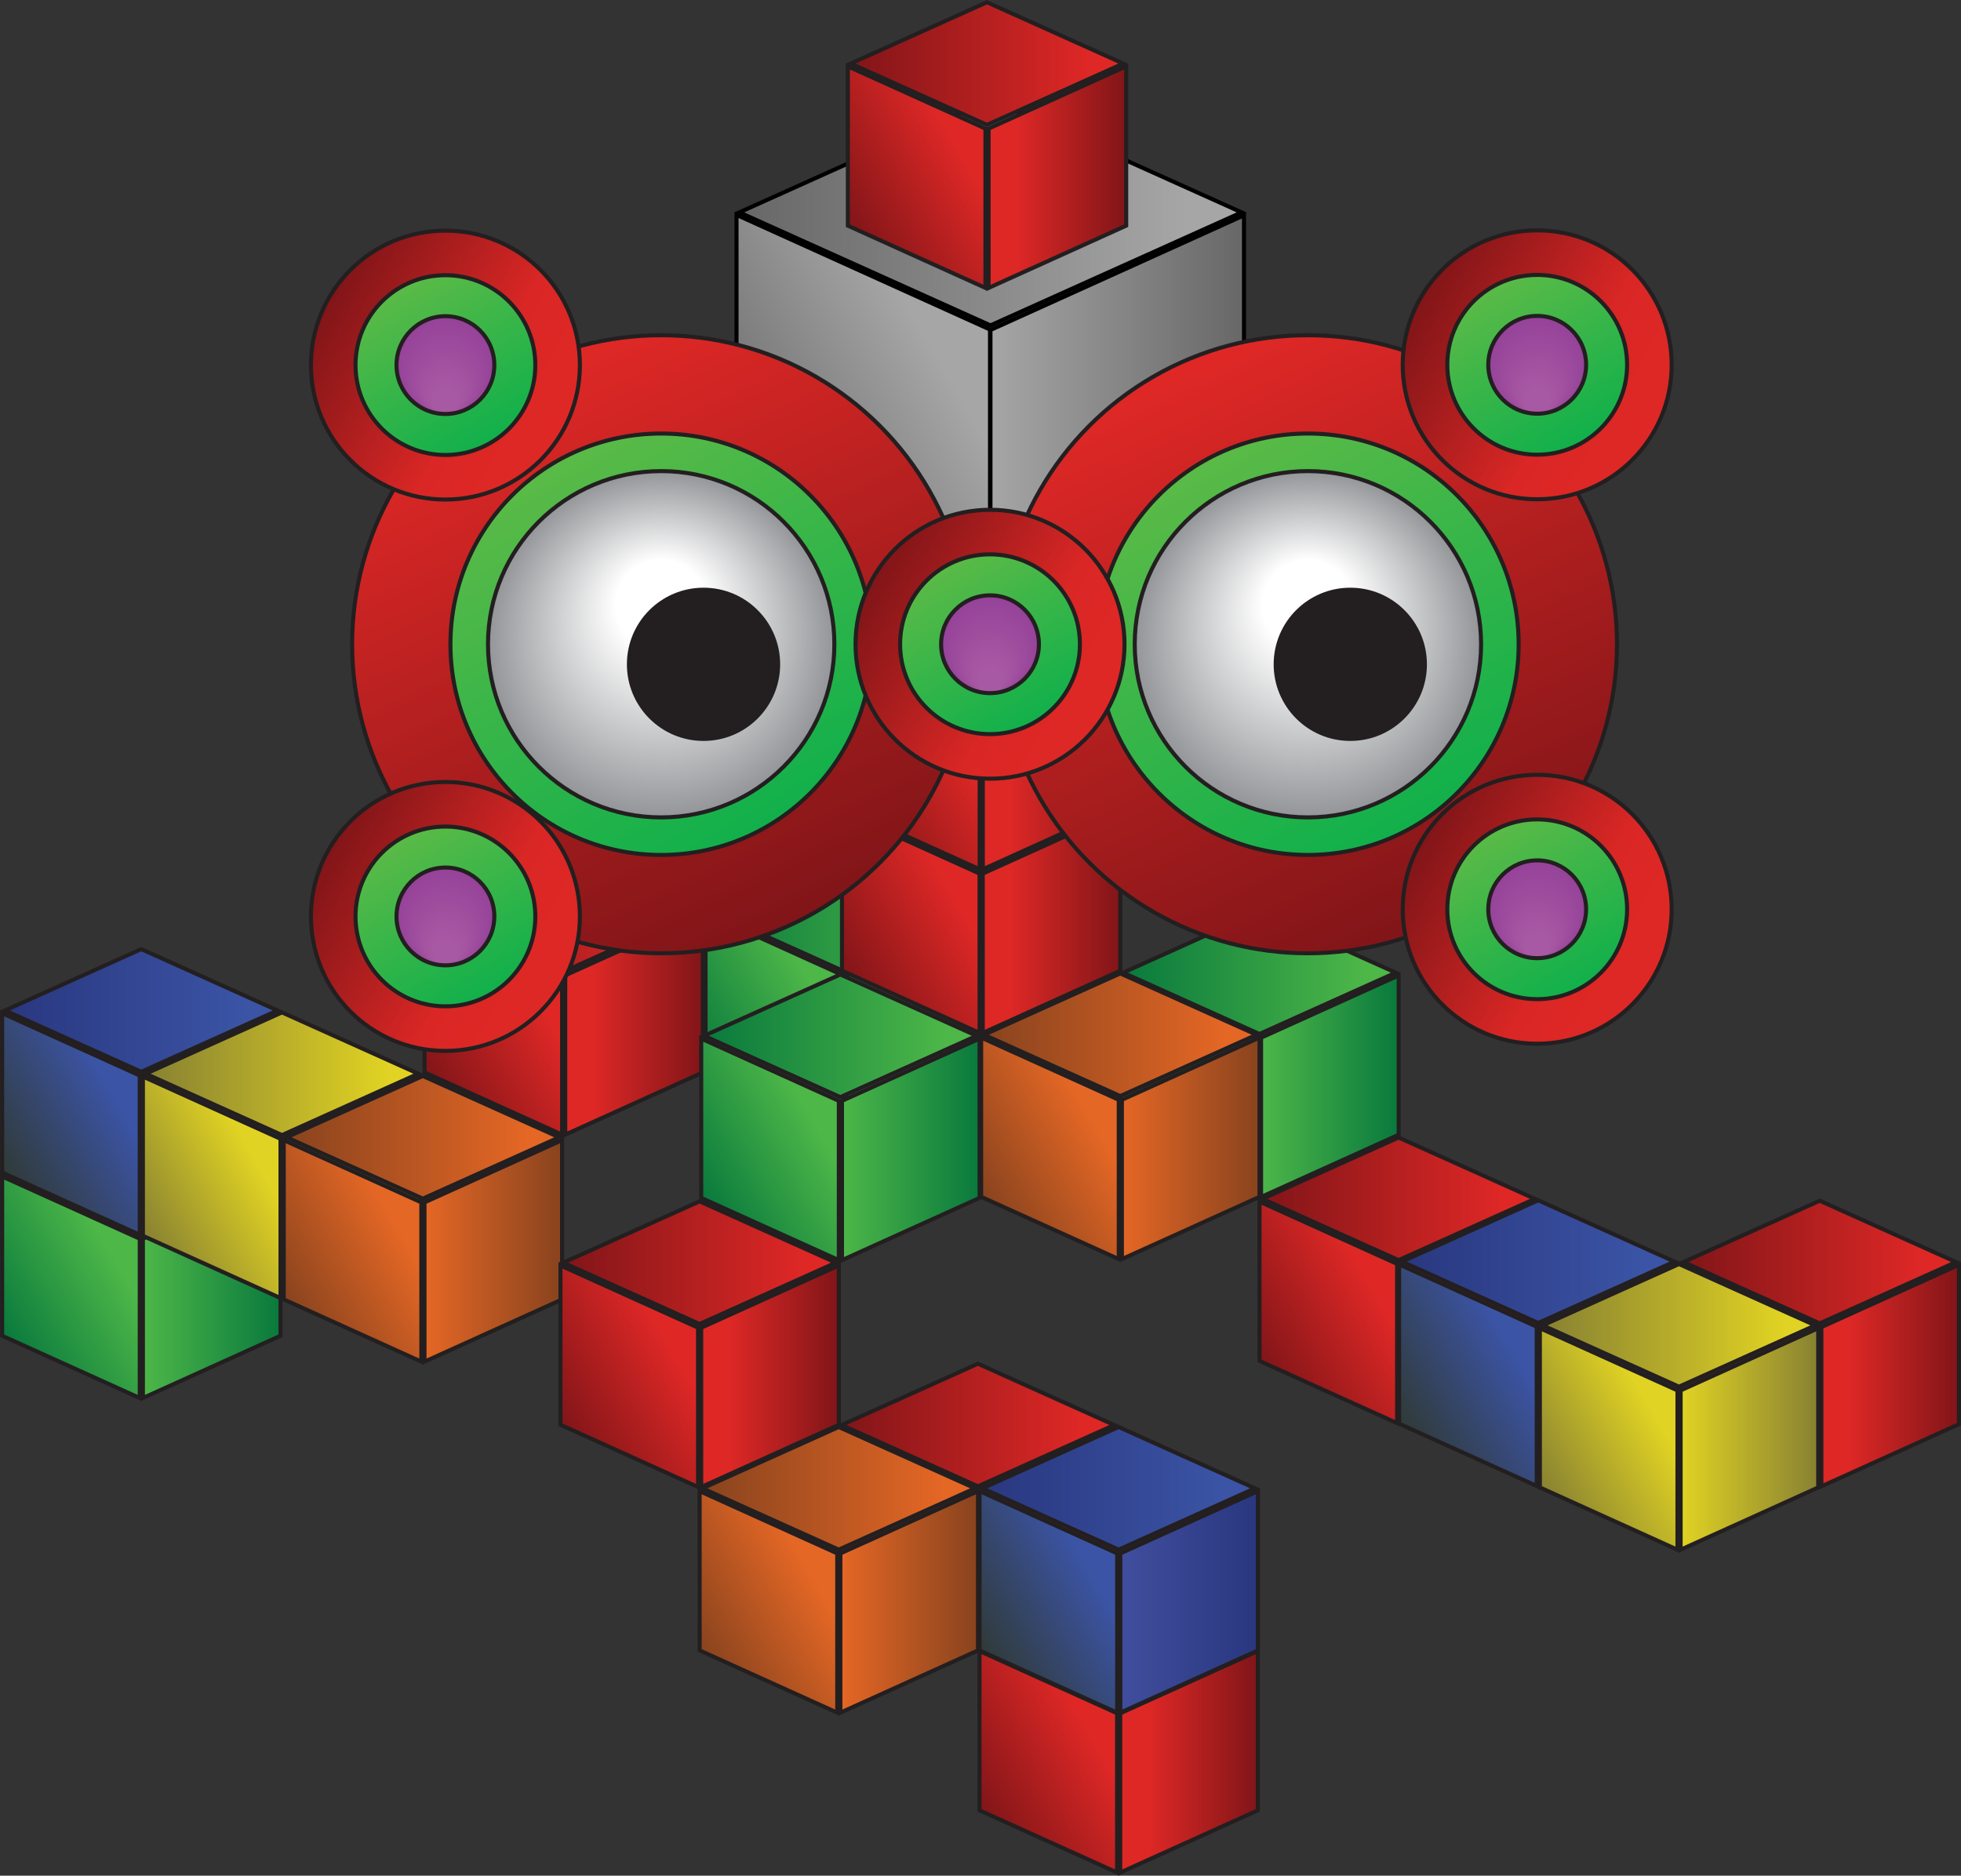 <?xml version="1.0" encoding="UTF-8"?><svg id="Layer_2" xmlns="http://www.w3.org/2000/svg" xmlns:xlink="http://www.w3.org/1999/xlink" viewBox="0 0 484.42 463.42"><rect x="0" y="0" width="484.42" height="463.42" fill="#333333" stroke="none"/><defs><linearGradient id="linear-gradient" x1="276.89" y1="424.92" x2="241.02" y2="445.63" gradientUnits="userSpaceOnUse"><stop offset=".19" stop-color="#df2826"/><stop offset="1" stop-color="#811518"/></linearGradient><linearGradient id="linear-gradient-2" x1="276.73" y1="435.28" x2="310.72" y2="435.28" gradientUnits="userSpaceOnUse"><stop offset=".2" stop-color="#de2826"/><stop offset="1" stop-color="#811518"/></linearGradient><linearGradient id="linear-gradient-3" x1="309.99" y1="407.22" x2="242.65" y2="407.22" gradientUnits="userSpaceOnUse"><stop offset=".11" stop-color="#df2826"/><stop offset="1" stop-color="#811518"/></linearGradient><linearGradient id="linear-gradient-4" x1="242.14" y1="369.78" x2="206.27" y2="390.49" xlink:href="#linear-gradient"/><linearGradient id="linear-gradient-5" x1="241.98" y1="380.13" x2="275.97" y2="380.13" xlink:href="#linear-gradient-2"/><linearGradient id="linear-gradient-6" x1="275.24" y1="352.07" x2="207.9" y2="352.07" xlink:href="#linear-gradient-3"/><linearGradient id="linear-gradient-7" x1="35.46" y1="307.68" x2="-.41" y2="328.39" gradientUnits="userSpaceOnUse"><stop offset=".19" stop-color="#4db748"/><stop offset="1" stop-color="#09793d"/></linearGradient><linearGradient id="linear-gradient-8" x1="35.3" y1="318.03" x2="69.29" y2="318.03" gradientUnits="userSpaceOnUse"><stop offset="0" stop-color="#4db748"/><stop offset="1" stop-color="#09793d"/></linearGradient><linearGradient id="linear-gradient-9" x1="68.56" y1="289.97" x2="1.22" y2="289.97" gradientUnits="userSpaceOnUse"><stop offset=".11" stop-color="#4db748"/><stop offset="1" stop-color="#09793d"/></linearGradient><linearGradient id="linear-gradient-10" x1="35.46" y1="267.35" x2="-.41" y2="288.06" gradientUnits="userSpaceOnUse"><stop offset=".19" stop-color="#3b54a5"/><stop offset="1" stop-color="#303a37"/></linearGradient><linearGradient id="linear-gradient-11" x1="35.3" y1="277.71" x2="69.29" y2="277.71" gradientUnits="userSpaceOnUse"><stop offset="0" stop-color="#404e9e"/><stop offset="1" stop-color="#29377f"/></linearGradient><linearGradient id="linear-gradient-12" x1="68.56" y1="249.65" x2="1.22" y2="249.65" gradientUnits="userSpaceOnUse"><stop offset=".11" stop-color="#3b54a5"/><stop offset="1" stop-color="#29377f"/></linearGradient><linearGradient id="linear-gradient-13" x1="70.23" y1="282.99" x2="34.36" y2="303.7" gradientUnits="userSpaceOnUse"><stop offset=".19" stop-color="#e1d323"/><stop offset="1" stop-color="#878132"/></linearGradient><linearGradient id="linear-gradient-14" x1="70.07" y1="293.35" x2="104.06" y2="293.35" gradientUnits="userSpaceOnUse"><stop offset="0" stop-color="#e1d323"/><stop offset="1" stop-color="#878132"/></linearGradient><linearGradient id="linear-gradient-15" x1="103.33" y1="265.28" x2="35.99" y2="265.28" gradientUnits="userSpaceOnUse"><stop offset=".11" stop-color="#e1d323"/><stop offset="1" stop-color="#878132"/></linearGradient><linearGradient id="linear-gradient-16" x1="105.02" y1="298.7" x2="69.15" y2="319.41" gradientUnits="userSpaceOnUse"><stop offset=".19" stop-color="#e56725"/><stop offset="1" stop-color="#88431e"/></linearGradient><linearGradient id="linear-gradient-17" x1="104.86" y1="309.05" x2="138.85" y2="309.05" gradientUnits="userSpaceOnUse"><stop offset="0" stop-color="#e56725"/><stop offset="1" stop-color="#88431e"/></linearGradient><linearGradient id="linear-gradient-18" x1="138.12" y1="280.99" x2="70.78" y2="280.99" gradientUnits="userSpaceOnUse"><stop offset=".11" stop-color="#e56725"/><stop offset="1" stop-color="#88431e"/></linearGradient><linearGradient id="linear-gradient-19" x1="139.79" y1="242.61" x2="103.92" y2="263.32" xlink:href="#linear-gradient"/><linearGradient id="linear-gradient-20" x1="139.63" y1="252.96" x2="173.62" y2="252.96" xlink:href="#linear-gradient-2"/><linearGradient id="linear-gradient-21" x1="172.89" y1="224.9" x2="105.55" y2="224.9" xlink:href="#linear-gradient-3"/><linearGradient id="linear-gradient-22" x1="209.22" y1="242.61" x2="173.34" y2="263.32" xlink:href="#linear-gradient-7"/><linearGradient id="linear-gradient-23" x1="209.06" y1="252.96" x2="243.04" y2="252.96" xlink:href="#linear-gradient-8"/><linearGradient id="linear-gradient-24" x1="242.32" y1="224.9" x2="174.98" y2="224.9" xlink:href="#linear-gradient-9"/><linearGradient id="linear-gradient-25" x1="311.68" y1="258.01" x2="275.81" y2="278.72" xlink:href="#linear-gradient-7"/><linearGradient id="linear-gradient-26" x1="311.52" y1="268.37" x2="345.51" y2="268.37" xlink:href="#linear-gradient-8"/><linearGradient id="linear-gradient-27" x1="344.78" y1="240.31" x2="277.44" y2="240.31" xlink:href="#linear-gradient-9"/><linearGradient id="linear-gradient-28" x1="242.93" y1="217.47" x2="207.05" y2="238.19" xlink:href="#linear-gradient"/><linearGradient id="linear-gradient-29" x1="242.77" y1="227.83" x2="276.75" y2="227.83" xlink:href="#linear-gradient-2"/><linearGradient id="linear-gradient-30" x1="276.03" y1="199.77" x2="208.68" y2="199.77" xlink:href="#linear-gradient-3"/><linearGradient id="linear-gradient-31" x1="242.94" y1="177.04" x2="207.07" y2="197.76" xlink:href="#linear-gradient"/><linearGradient id="linear-gradient-32" x1="242.78" y1="187.4" x2="276.77" y2="187.4" xlink:href="#linear-gradient-2"/><linearGradient id="linear-gradient-33" x1="276.04" y1="159.34" x2="208.7" y2="159.34" xlink:href="#linear-gradient-3"/><linearGradient id="linear-gradient-34" x1="246.3" y1="84.43" x2="180.2" y2="122.59" gradientUnits="userSpaceOnUse"><stop offset=".19" stop-color="#a6a6a6"/><stop offset="1" stop-color="#676767"/></linearGradient><linearGradient id="linear-gradient-35" x1="244.67" y1="103.62" x2="307.3" y2="103.62" gradientUnits="userSpaceOnUse"><stop offset="0" stop-color="#a6a6a6"/><stop offset="1" stop-color="#676767"/></linearGradient><linearGradient id="linear-gradient-36" x1="306.71" y1="52.47" x2="182.63" y2="52.47" gradientUnits="userSpaceOnUse"><stop offset=".11" stop-color="#a6a6a6"/><stop offset="1" stop-color="#676767"/></linearGradient><linearGradient id="linear-gradient-37" x1="244.37" y1="33.41" x2="208.5" y2="54.12" xlink:href="#linear-gradient"/><linearGradient id="linear-gradient-38" x1="244.21" y1="43.76" x2="278.2" y2="43.76" xlink:href="#linear-gradient-2"/><linearGradient id="linear-gradient-39" x1="277.47" y1="15.7" x2="210.13" y2="15.7" xlink:href="#linear-gradient-3"/><linearGradient id="linear-gradient-40" x1="277.3" y1="273.36" x2="241.43" y2="294.07" xlink:href="#linear-gradient-16"/><linearGradient id="linear-gradient-41" x1="277.14" y1="283.71" x2="311.13" y2="283.71" xlink:href="#linear-gradient-17"/><linearGradient id="linear-gradient-42" x1="310.4" y1="255.65" x2="243.06" y2="255.65" xlink:href="#linear-gradient-18"/><linearGradient id="linear-gradient-43" x1="208.15" y1="273.62" x2="172.28" y2="294.33" xlink:href="#linear-gradient-7"/><linearGradient id="linear-gradient-44" x1="207.99" y1="283.97" x2="241.98" y2="283.97" xlink:href="#linear-gradient-8"/><linearGradient id="linear-gradient-45" x1="241.26" y1="255.91" x2="173.91" y2="255.91" xlink:href="#linear-gradient-9"/><linearGradient id="linear-gradient-46" x1="346.06" y1="313.89" x2="310.19" y2="334.6" xlink:href="#linear-gradient"/><linearGradient id="linear-gradient-47" x1="345.9" y1="324.25" x2="379.89" y2="324.25" xlink:href="#linear-gradient-2"/><linearGradient id="linear-gradient-48" x1="379.16" y1="296.19" x2="311.82" y2="296.19" xlink:href="#linear-gradient-3"/><linearGradient id="linear-gradient-49" x1="380.55" y1="329.41" x2="344.68" y2="350.12" xlink:href="#linear-gradient-10"/><linearGradient id="linear-gradient-50" x1="380.39" y1="339.77" x2="414.38" y2="339.77" xlink:href="#linear-gradient-11"/><linearGradient id="linear-gradient-51" x1="413.65" y1="311.7" x2="346.31" y2="311.7" xlink:href="#linear-gradient-12"/><linearGradient id="linear-gradient-52" x1="450.09" y1="329.51" x2="414.22" y2="350.22" xlink:href="#linear-gradient"/><linearGradient id="linear-gradient-53" x1="449.93" y1="339.87" x2="483.92" y2="339.87" xlink:href="#linear-gradient-2"/><linearGradient id="linear-gradient-54" x1="483.19" y1="311.81" x2="415.85" y2="311.81" xlink:href="#linear-gradient-3"/><linearGradient id="linear-gradient-55" x1="415.32" y1="345.16" x2="379.45" y2="365.87" xlink:href="#linear-gradient-13"/><linearGradient id="linear-gradient-56" x1="415.16" y1="355.51" x2="449.15" y2="355.51" xlink:href="#linear-gradient-14"/><linearGradient id="linear-gradient-57" x1="448.42" y1="327.45" x2="381.08" y2="327.45" xlink:href="#linear-gradient-15"/><linearGradient id="linear-gradient-58" x1="173.38" y1="329.67" x2="137.51" y2="350.38" xlink:href="#linear-gradient"/><linearGradient id="linear-gradient-59" x1="173.22" y1="340.02" x2="207.21" y2="340.02" xlink:href="#linear-gradient-2"/><linearGradient id="linear-gradient-60" x1="206.49" y1="311.96" x2="139.14" y2="311.96" xlink:href="#linear-gradient-3"/><linearGradient id="linear-gradient-61" x1="207.76" y1="385.42" x2="171.89" y2="406.13" xlink:href="#linear-gradient-16"/><linearGradient id="linear-gradient-62" x1="207.6" y1="395.77" x2="241.59" y2="395.77" xlink:href="#linear-gradient-17"/><linearGradient id="linear-gradient-63" x1="240.86" y1="367.71" x2="173.52" y2="367.71" xlink:href="#linear-gradient-18"/><linearGradient id="linear-gradient-64" x1="276.91" y1="385.42" x2="241.04" y2="406.13" xlink:href="#linear-gradient-10"/><linearGradient id="linear-gradient-65" x1="276.75" y1="395.77" x2="310.74" y2="395.77" xlink:href="#linear-gradient-11"/><linearGradient id="linear-gradient-66" x1="310.01" y1="367.71" x2="242.67" y2="367.71" xlink:href="#linear-gradient-12"/><linearGradient id="linear-gradient-67" x1="292.08" y1="92.66" x2="354.82" y2="227.21" gradientUnits="userSpaceOnUse"><stop offset="0" stop-color="#df2826"/><stop offset="0" stop-color="#de2826"/><stop offset="1" stop-color="#811518"/></linearGradient><linearGradient id="linear-gradient-68" x1="349.13" y1="204.26" x2="297.06" y2="114.07" gradientUnits="userSpaceOnUse"><stop offset="0" stop-color="#11b04b"/><stop offset="1" stop-color="#5aba47"/></linearGradient><radialGradient id="radial-gradient" cx="323.09" cy="159.17" fx="323.09" fy="146.04" r="42.78" gradientUnits="userSpaceOnUse"><stop offset=".26" stop-color="#fff"/><stop offset="1" stop-color="#939598"/></radialGradient><linearGradient id="linear-gradient-69" x1="132.31" y1="92.66" x2="195.06" y2="227.21" xlink:href="#linear-gradient-67"/><linearGradient id="linear-gradient-70" x1="189.36" y1="204.26" x2="137.29" y2="114.07" xlink:href="#linear-gradient-68"/><radialGradient id="radial-gradient-2" cx="163.33" fx="163.33" xlink:href="#radial-gradient"/><linearGradient id="linear-gradient-71" x1="273.33" y1="175.78" x2="215.79" y2="142.55" gradientUnits="userSpaceOnUse"><stop offset="0" stop-color="#df2826"/><stop offset=".35" stop-color="#da2725"/><stop offset="1" stop-color="#811518"/></linearGradient><linearGradient id="linear-gradient-72" x1="255.67" y1="178.41" x2="233.45" y2="139.92" xlink:href="#linear-gradient-68"/><radialGradient id="radial-gradient-3" cx="244.56" cy="159.17" fx="244.56" fy="171.24" r="12.08" gradientUnits="userSpaceOnUse"><stop offset=".25" stop-color="#a859a3"/><stop offset="1" stop-color="#954299"/></radialGradient><linearGradient id="linear-gradient-73" x1="138.8" y1="106.81" x2="81.26" y2="73.59" xlink:href="#linear-gradient-71"/><linearGradient id="linear-gradient-74" x1="121.14" y1="109.44" x2="98.92" y2="70.96" xlink:href="#linear-gradient-68"/><radialGradient id="radial-gradient-4" cx="110.03" cy="90.2" fx="110.03" fy="102.28" xlink:href="#radial-gradient-3"/><linearGradient id="linear-gradient-75" x1="408.51" y1="106.74" x2="350.96" y2="73.52" xlink:href="#linear-gradient-71"/><linearGradient id="linear-gradient-76" x1="390.84" y1="109.37" x2="368.62" y2="70.89" xlink:href="#linear-gradient-68"/><radialGradient id="radial-gradient-5" cx="379.73" cy="90.13" fx="379.73" fy="102.21" xlink:href="#radial-gradient-3"/><linearGradient id="linear-gradient-77" x1="138.8" y1="243.03" x2="81.26" y2="209.81" xlink:href="#linear-gradient-71"/><linearGradient id="linear-gradient-78" x1="121.14" y1="245.66" x2="98.92" y2="207.18" xlink:href="#linear-gradient-68"/><radialGradient id="radial-gradient-6" cx="110.03" cy="226.42" fx="110.03" fy="238.5" xlink:href="#radial-gradient-3"/><linearGradient id="linear-gradient-79" x1="408.51" y1="241.26" x2="350.96" y2="208.04" xlink:href="#linear-gradient-71"/><linearGradient id="linear-gradient-80" x1="390.84" y1="243.89" x2="368.62" y2="205.41" xlink:href="#linear-gradient-68"/><radialGradient id="radial-gradient-7" cx="379.73" cy="224.65" fx="379.73" fy="236.73" xlink:href="#radial-gradient-3"/></defs><polygon points="275.95 462.64 241.96 447.27 241.96 407.91 275.95 423.29 275.95 462.64" style="fill:url(#linear-gradient); stroke:#231f20; stroke-miterlimit:10;"/><polygon points="276.73 462.64 310.72 447.27 310.72 407.91 276.73 423.29 276.73 462.64" style="fill:url(#linear-gradient-2); stroke:#231f20; stroke-miterlimit:10;"/><polygon points="276.32 422.37 309.99 407.22 276.32 392.06 242.65 407.22 276.32 422.37" style="fill:url(#linear-gradient-3); stroke:#231f20; stroke-miterlimit:10;"/><polygon points="241.2 407.5 207.21 392.12 207.21 352.77 241.2 368.15 241.2 407.5" style="fill:url(#linear-gradient-4); stroke:#231f20; stroke-miterlimit:10;"/><polygon points="241.98 407.5 275.97 392.12 275.97 352.77 241.98 368.15 241.98 407.5" style="fill:url(#linear-gradient-5); stroke:#231f20; stroke-miterlimit:10;"/><polygon points="241.57 367.22 275.24 352.07 241.57 336.92 207.9 352.07 241.57 367.22" style="fill:url(#linear-gradient-6); stroke:#231f20; stroke-miterlimit:10;"/><polygon points="34.52 345.4 .53 330.02 .53 290.67 34.52 306.04 34.52 345.4" style="fill:url(#linear-gradient-7); stroke:#231f20; stroke-miterlimit:10;"/><polygon points="35.3 345.4 69.29 330.02 69.29 290.67 35.3 306.04 35.3 345.4" style="fill:url(#linear-gradient-8); stroke:#231f20; stroke-miterlimit:10;"/><polygon points="34.89 305.12 68.56 289.97 34.89 274.82 1.22 289.97 34.89 305.12" style="fill:url(#linear-gradient-9); stroke:#231f20; stroke-miterlimit:10;"/><polygon points="34.52 305.07 .53 289.7 .53 250.34 34.52 265.72 34.52 305.07" style="fill:url(#linear-gradient-10); stroke:#231f20; stroke-miterlimit:10;"/><polygon points="35.3 305.07 69.29 289.7 69.29 250.34 35.3 265.72 35.3 305.07" style="fill:url(#linear-gradient-11); stroke:#231f20; stroke-miterlimit:10;"/><polygon points="34.89 264.8 68.56 249.65 34.89 234.49 1.22 249.65 34.89 264.8" style="fill:url(#linear-gradient-12); stroke:#231f20; stroke-miterlimit:10;"/><polygon points="69.29 320.71 35.3 305.33 35.3 265.98 69.29 281.36 69.29 320.71" style="fill:url(#linear-gradient-13); stroke:#231f20; stroke-miterlimit:10;"/><polygon points="70.07 320.71 104.06 305.33 104.06 265.98 70.07 281.36 70.07 320.71" style="fill:url(#linear-gradient-14); stroke:#231f20; stroke-miterlimit:10;"/><polygon points="69.66 280.44 103.33 265.28 69.66 250.13 35.99 265.28 69.66 280.44" style="fill:url(#linear-gradient-15); stroke:#231f20; stroke-miterlimit:10;"/><polygon points="104.08 336.42 70.09 321.04 70.09 281.69 104.08 297.07 104.08 336.42" style="fill:url(#linear-gradient-16); stroke:#231f20; stroke-miterlimit:10;"/><polygon points="104.86 336.42 138.85 321.04 138.85 281.69 104.86 297.07 104.86 336.42" style="fill:url(#linear-gradient-17); stroke:#231f20; stroke-miterlimit:10;"/><polygon points="104.45 296.14 138.12 280.99 104.45 265.84 70.78 280.99 104.45 296.14" style="fill:url(#linear-gradient-18); stroke:#231f20; stroke-miterlimit:10;"/><polygon points="138.85 280.33 104.86 264.95 104.86 225.6 138.85 240.97 138.85 280.33" style="fill:url(#linear-gradient-19); stroke:#231f20; stroke-miterlimit:10;"/><polygon points="139.63 280.33 173.62 264.95 173.62 225.6 139.63 240.97 139.63 280.33" style="fill:url(#linear-gradient-20); stroke:#231f20; stroke-miterlimit:10;"/><polygon points="139.22 240.05 172.89 224.9 139.22 209.75 105.55 224.9 139.22 240.05" style="fill:url(#linear-gradient-21); stroke:#231f20; stroke-miterlimit:10;"/><polygon points="208.27 280.33 174.29 264.95 174.29 225.6 208.27 240.97 208.27 280.33" style="fill:url(#linear-gradient-22); stroke:#231f20; stroke-miterlimit:10;"/><polygon points="209.06 280.33 243.04 264.95 243.04 225.6 209.06 240.97 209.06 280.33" style="fill:url(#linear-gradient-23); stroke:#231f20; stroke-miterlimit:10;"/><polygon points="208.65 240.05 242.32 224.9 208.65 209.75 174.98 224.9 208.65 240.05" style="fill:url(#linear-gradient-24); stroke:#231f20; stroke-miterlimit:10;"/><polygon points="310.74 295.73 276.75 280.36 276.75 241 310.74 256.38 310.74 295.73" style="fill:url(#linear-gradient-25); stroke:#231f20; stroke-miterlimit:10;"/><polygon points="311.52 295.73 345.51 280.36 345.51 241 311.52 256.38 311.52 295.73" style="fill:url(#linear-gradient-26); stroke:#231f20; stroke-miterlimit:10;"/><polygon points="311.11 255.46 344.78 240.31 311.11 225.15 277.44 240.31 311.11 255.46" style="fill:url(#linear-gradient-27); stroke:#231f20; stroke-miterlimit:10;"/><polygon points="241.98 255.2 207.99 239.82 207.99 200.46 241.98 215.84 241.98 255.2" style="fill:url(#linear-gradient-28); stroke:#231f20; stroke-miterlimit:10;"/><polygon points="242.77 255.2 276.75 239.82 276.75 200.46 242.77 215.84 242.77 255.2" style="fill:url(#linear-gradient-29); stroke:#231f20; stroke-miterlimit:10;"/><polygon points="242.36 214.92 276.03 199.77 242.36 184.62 208.68 199.77 242.36 214.92" style="fill:url(#linear-gradient-30); stroke:#231f20; stroke-miterlimit:10;"/><polygon points="242 214.77 208.01 199.39 208.01 160.03 242 175.41 242 214.77" style="fill:url(#linear-gradient-31); stroke:#231f20; stroke-miterlimit:10;"/><polygon points="242.78 214.77 276.77 199.39 276.77 160.03 242.78 175.41 242.78 214.77" style="fill:url(#linear-gradient-32); stroke:#231f20; stroke-miterlimit:10;"/><polygon points="242.37 174.49 276.04 159.34 242.37 144.19 208.7 159.34 242.37 174.49" style="fill:url(#linear-gradient-33); stroke:#231f20; stroke-miterlimit:10;"/><polygon points="244.56 153.93 181.94 125.6 181.94 53.09 244.56 81.42 244.56 153.93" style="fill:url(#linear-gradient-34); stroke:#000; stroke-miterlimit:10;"/><polygon points="244.67 154.04 307.3 125.71 307.3 53.2 244.67 81.53 244.67 154.04" style="fill:url(#linear-gradient-35); stroke:#000; stroke-miterlimit:10;"/><polygon points="244.67 80.39 306.71 52.47 244.67 24.55 182.63 52.47 244.67 80.39" style="fill:url(#linear-gradient-36); stroke:#000; stroke-miterlimit:10;"/><polygon points="243.43 71.13 209.44 55.75 209.44 16.4 243.43 31.77 243.43 71.13" style="fill:url(#linear-gradient-37); stroke:#231f20; stroke-miterlimit:10;"/><polygon points="244.21 71.13 278.2 55.75 278.2 16.4 244.21 31.77 244.21 71.13" style="fill:url(#linear-gradient-38); stroke:#231f20; stroke-miterlimit:10;"/><polygon points="243.8 30.85 277.47 15.7 243.8 .55 210.13 15.7 243.8 30.85" style="fill:url(#linear-gradient-39); stroke:#231f20; stroke-miterlimit:10;"/><polygon points="276.36 311.08 242.37 295.7 242.37 256.35 276.36 271.72 276.36 311.08" style="fill:url(#linear-gradient-40); stroke:#231f20; stroke-miterlimit:10;"/><polygon points="277.14 311.08 311.13 295.7 311.13 256.35 277.14 271.72 277.14 311.08" style="fill:url(#linear-gradient-41); stroke:#231f20; stroke-miterlimit:10;"/><polygon points="276.73 270.8 310.4 255.65 276.73 240.5 243.06 255.65 276.73 270.8" style="fill:url(#linear-gradient-42); stroke:#231f20; stroke-miterlimit:10;"/><polygon points="207.21 311.34 173.22 295.96 173.22 256.61 207.21 271.98 207.21 311.34" style="fill:url(#linear-gradient-43); stroke:#231f20; stroke-miterlimit:10;"/><polygon points="207.99 311.34 241.98 295.96 241.98 256.61 207.99 271.98 207.99 311.34" style="fill:url(#linear-gradient-44); stroke:#231f20; stroke-miterlimit:10;"/><polygon points="207.58 271.06 241.26 255.91 207.58 240.76 173.91 255.91 207.58 271.06" style="fill:url(#linear-gradient-45); stroke:#231f20; stroke-miterlimit:10;"/><polygon points="345.12 351.61 311.13 336.24 311.13 296.88 345.12 312.26 345.12 351.61" style="fill:url(#linear-gradient-46); stroke:#231f20; stroke-miterlimit:10;"/><polygon points="345.9 351.61 379.89 336.24 379.89 296.88 345.9 312.26 345.9 351.61" style="fill:url(#linear-gradient-47); stroke:#231f20; stroke-miterlimit:10;"/><polygon points="345.49 311.34 379.16 296.19 345.49 281.04 311.82 296.19 345.49 311.34" style="fill:url(#linear-gradient-48); stroke:#231f20; stroke-miterlimit:10;"/><polygon points="379.61 367.13 345.62 351.75 345.62 312.4 379.61 327.78 379.61 367.13" style="fill:url(#linear-gradient-49); stroke:#231f20; stroke-miterlimit:10;"/><polygon points="380.39 367.13 414.38 351.75 414.38 312.4 380.39 327.78 380.39 367.13" style="fill:url(#linear-gradient-50); stroke:#231f20; stroke-miterlimit:10;"/><polygon points="379.98 326.86 413.65 311.7 379.98 296.55 346.31 311.7 379.98 326.86" style="fill:url(#linear-gradient-51); stroke:#231f20; stroke-miterlimit:10;"/><polygon points="449.15 367.23 415.16 351.86 415.16 312.5 449.15 327.88 449.15 367.23" style="fill:url(#linear-gradient-52); stroke:#231f20; stroke-miterlimit:10;"/><polygon points="449.93 367.23 483.92 351.86 483.92 312.5 449.93 327.88 449.93 367.23" style="fill:url(#linear-gradient-53); stroke:#231f20; stroke-miterlimit:10;"/><polygon points="449.52 326.96 483.19 311.81 449.52 296.65 415.85 311.81 449.52 326.96" style="fill:url(#linear-gradient-54); stroke:#231f20; stroke-miterlimit:10;"/><polygon points="414.38 382.88 380.39 367.5 380.39 328.15 414.38 343.52 414.38 382.88" style="fill:url(#linear-gradient-55); stroke:#231f20; stroke-miterlimit:10;"/><polygon points="415.16 382.88 449.15 367.5 449.15 328.15 415.16 343.52 415.16 382.88" style="fill:url(#linear-gradient-56); stroke:#231f20; stroke-miterlimit:10;"/><polygon points="414.75 342.6 448.42 327.45 414.75 312.3 381.08 327.45 414.75 342.6" style="fill:url(#linear-gradient-57); stroke:#231f20; stroke-miterlimit:10;"/><polygon points="172.44 367.39 138.45 352.01 138.45 312.66 172.44 328.03 172.44 367.39" style="fill:url(#linear-gradient-58); stroke:#231f20; stroke-miterlimit:10;"/><polygon points="173.22 367.39 207.21 352.01 207.21 312.66 173.22 328.03 173.22 367.39" style="fill:url(#linear-gradient-59); stroke:#231f20; stroke-miterlimit:10;"/><polygon points="172.81 327.11 206.49 311.96 172.81 296.81 139.14 311.96 172.81 327.11" style="fill:url(#linear-gradient-60); stroke:#231f20; stroke-miterlimit:10;"/><polygon points="206.82 423.14 172.83 407.76 172.83 368.41 206.82 383.79 206.82 423.14" style="fill:url(#linear-gradient-61); stroke:#231f20; stroke-miterlimit:10;"/><polygon points="207.6 423.14 241.59 407.76 241.59 368.41 207.6 383.79 207.6 423.14" style="fill:url(#linear-gradient-62); stroke:#231f20; stroke-miterlimit:10;"/><polygon points="207.19 382.86 240.86 367.71 207.19 352.56 173.52 367.71 207.19 382.86" style="fill:url(#linear-gradient-63); stroke:#231f20; stroke-miterlimit:10;"/><polygon points="275.97 423.14 241.98 407.76 241.98 368.41 275.97 383.79 275.97 423.14" style="fill:url(#linear-gradient-64); stroke:#231f20; stroke-miterlimit:10;"/><polygon points="276.75 423.14 310.74 407.76 310.74 368.41 276.75 383.79 276.75 423.14" style="fill:url(#linear-gradient-65); stroke:#231f20; stroke-miterlimit:10;"/><polygon points="276.34 382.86 310.01 367.71 276.34 352.56 242.67 367.71 276.34 382.86" style="fill:url(#linear-gradient-66); stroke:#231f20; stroke-miterlimit:10;"/><circle cx="323.09" cy="159.17" r="76.35" style="fill:url(#linear-gradient-67); stroke:#231f20; stroke-miterlimit:10;"/><circle cx="323.09" cy="159.17" r="52.06" style="fill:url(#linear-gradient-68); stroke:#231f20; stroke-miterlimit:10;"/><circle cx="323.09" cy="159.17" r="42.78" style="fill:url(#radial-gradient); stroke:#231f20; stroke-miterlimit:10;"/><circle cx="333.56" cy="164.13" r="18.93" style="fill:#231f20;"/><circle cx="163.33" cy="159.17" r="76.35" style="fill:url(#linear-gradient-69); stroke:#231f20; stroke-miterlimit:10;"/><circle cx="163.33" cy="159.17" r="52.06" style="fill:url(#linear-gradient-70); stroke:#231f20; stroke-miterlimit:10;"/><circle cx="163.33" cy="159.17" r="42.78" style="fill:url(#radial-gradient-2); stroke:#231f20; stroke-miterlimit:10;"/><circle cx="173.79" cy="164.13" r="18.93" style="fill:#231f20;"/><circle cx="244.56" cy="159.17" r="33.22" style="fill:url(#linear-gradient-71); stroke:#231f20; stroke-miterlimit:10;"/><circle cx="244.56" cy="159.17" r="22.21" style="fill:url(#linear-gradient-72); stroke:#231f20; stroke-miterlimit:10;"/><circle cx="244.56" cy="159.17" r="12.08" style="fill:url(#radial-gradient-3); stroke:#231f20; stroke-miterlimit:10;"/><circle cx="110.03" cy="90.2" r="33.22" style="fill:url(#linear-gradient-73); stroke:#231f20; stroke-miterlimit:10;"/><circle cx="110.03" cy="90.2" r="22.21" style="fill:url(#linear-gradient-74); stroke:#231f20; stroke-miterlimit:10;"/><circle cx="110.03" cy="90.2" r="12.08" style="fill:url(#radial-gradient-4); stroke:#231f20; stroke-miterlimit:10;"/><circle cx="379.73" cy="90.13" r="33.22" style="fill:url(#linear-gradient-75); stroke:#231f20; stroke-miterlimit:10;"/><circle cx="379.73" cy="90.13" r="22.21" style="fill:url(#linear-gradient-76); stroke:#231f20; stroke-miterlimit:10;"/><circle cx="379.73" cy="90.13" r="12.08" style="fill:url(#radial-gradient-5); stroke:#231f20; stroke-miterlimit:10;"/><circle cx="110.03" cy="226.42" r="33.22" style="fill:url(#linear-gradient-77); stroke:#231f20; stroke-miterlimit:10;"/><circle cx="110.03" cy="226.42" r="22.21" style="fill:url(#linear-gradient-78); stroke:#231f20; stroke-miterlimit:10;"/><circle cx="110.03" cy="226.42" r="12.08" style="fill:url(#radial-gradient-6); stroke:#231f20; stroke-miterlimit:10;"/><circle cx="379.73" cy="224.65" r="33.22" style="fill:url(#linear-gradient-79); stroke:#231f20; stroke-miterlimit:10;"/><circle cx="379.73" cy="224.65" r="22.21" style="fill:url(#linear-gradient-80); stroke:#231f20; stroke-miterlimit:10;"/><circle cx="379.73" cy="224.65" r="12.08" style="fill:url(#radial-gradient-7); stroke:#231f20; stroke-miterlimit:10;"/></svg>